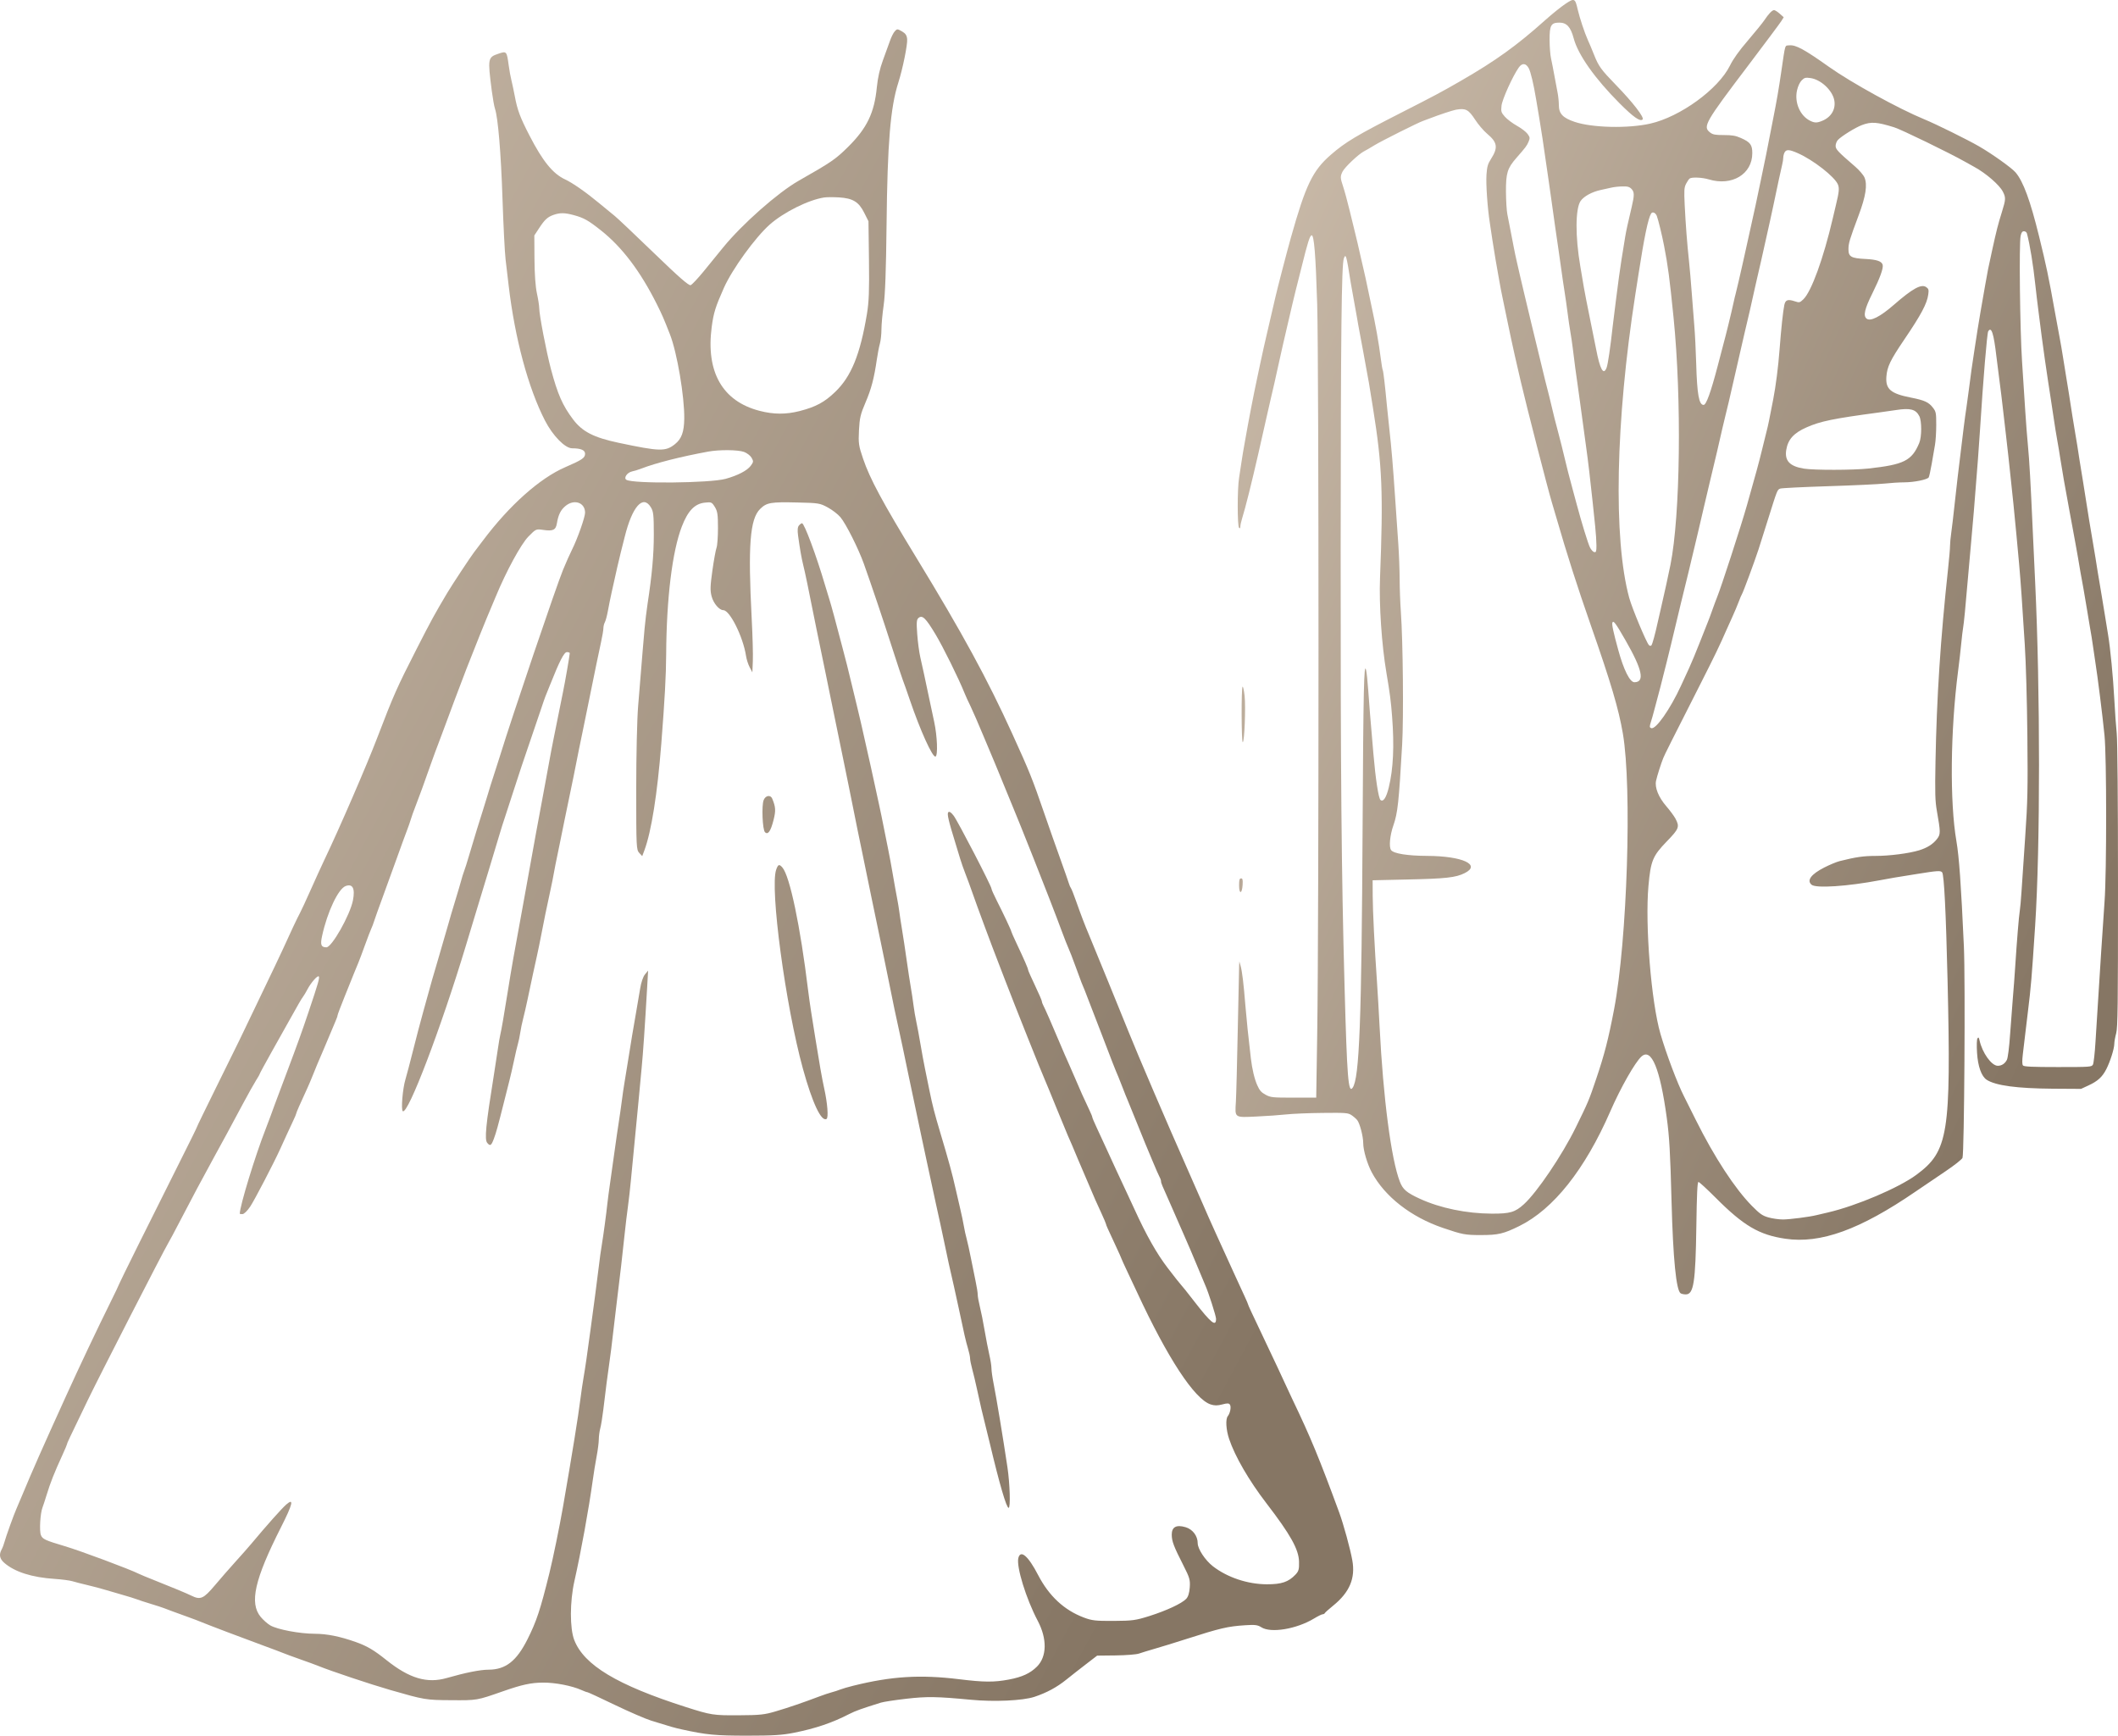 <?xml version="1.0" encoding="UTF-8"?> <svg xmlns="http://www.w3.org/2000/svg" width="72" height="59" viewBox="0 0 72 59" fill="none"><path fill-rule="evenodd" clip-rule="evenodd" d="M30.418 1.063C30.372 1.112 30.298 1.26 30.253 1.391C30.208 1.522 30.099 1.82 30.013 2.053C29.91 2.331 29.839 2.644 29.808 2.961C29.724 3.834 29.473 4.356 28.834 4.989C28.401 5.417 28.267 5.509 27.149 6.145C26.444 6.546 25.225 7.622 24.582 8.412C24.411 8.622 24.112 8.989 23.918 9.227C23.723 9.465 23.526 9.675 23.479 9.693C23.417 9.717 23.082 9.425 22.226 8.597C21.583 7.976 20.987 7.412 20.901 7.344C20.816 7.276 20.579 7.082 20.375 6.912C19.933 6.544 19.464 6.216 19.213 6.1C18.794 5.905 18.452 5.485 18.001 4.61C17.68 3.988 17.587 3.74 17.499 3.264C17.465 3.084 17.414 2.844 17.386 2.732C17.357 2.62 17.315 2.39 17.293 2.222C17.227 1.739 17.222 1.733 16.949 1.824C16.58 1.948 16.575 1.978 16.718 3.088C16.751 3.341 16.799 3.613 16.826 3.693C16.931 4.007 17.03 5.198 17.082 6.756C17.112 7.653 17.159 8.582 17.187 8.82C17.215 9.058 17.262 9.459 17.292 9.711C17.503 11.503 17.957 13.189 18.526 14.296C18.792 14.813 19.209 15.239 19.451 15.239C19.741 15.239 19.889 15.3 19.889 15.422C19.889 15.566 19.794 15.63 19.213 15.882C18.348 16.257 17.318 17.175 16.419 18.372C16.271 18.568 16.133 18.751 16.111 18.779C16.001 18.921 15.363 19.886 15.209 20.146C14.776 20.873 14.662 21.081 14.16 22.065C13.484 23.391 13.382 23.623 12.823 25.082C12.453 26.047 11.541 28.153 11.026 29.231C10.93 29.432 10.721 29.891 10.561 30.25C10.401 30.61 10.238 30.961 10.199 31.032C10.129 31.155 9.841 31.766 9.61 32.28C9.547 32.42 9.428 32.672 9.346 32.84C9.264 33.008 8.984 33.593 8.724 34.139C8.188 35.264 8.179 35.282 7.324 37.012C6.979 37.71 6.696 38.292 6.696 38.306C6.696 38.32 6.448 38.827 6.143 39.432C5.125 41.459 4.048 43.629 4.048 43.653C4.048 43.666 3.91 43.956 3.741 44.296C3.314 45.157 2.693 46.467 2.242 47.461C1.444 49.216 1.09 50.017 0.777 50.773C0.684 50.997 0.587 51.226 0.561 51.282C0.482 51.454 0.198 52.241 0.156 52.404C0.134 52.489 0.09 52.607 0.057 52.668C-0.04 52.844 -0.014 52.984 0.139 53.12C0.492 53.431 1.082 53.621 1.859 53.671C2.098 53.687 2.367 53.722 2.457 53.749C2.546 53.776 2.783 53.837 2.983 53.884C3.183 53.932 3.44 53.999 3.554 54.035C3.668 54.07 3.937 54.149 4.151 54.209C4.366 54.27 4.588 54.339 4.645 54.362C4.702 54.386 4.912 54.454 5.112 54.515C5.312 54.575 5.523 54.644 5.58 54.667C5.69 54.711 5.904 54.79 6.411 54.973C6.582 55.035 6.769 55.106 6.826 55.131C7.001 55.206 8.373 55.727 8.967 55.943C9.275 56.056 9.574 56.168 9.631 56.193C9.688 56.218 9.945 56.312 10.202 56.403C10.459 56.493 10.74 56.596 10.825 56.631C11.23 56.797 12.602 57.256 13.267 57.447C14.437 57.783 14.472 57.789 15.344 57.794C16.22 57.8 16.209 57.802 17.084 57.496C17.74 57.266 18.047 57.199 18.46 57.196C18.873 57.193 19.441 57.303 19.767 57.449C19.857 57.49 19.948 57.523 19.969 57.523C19.99 57.523 20.407 57.716 20.896 57.952C21.384 58.187 21.948 58.431 22.148 58.493C22.827 58.704 22.927 58.732 23.187 58.789C24.013 58.971 24.322 59 25.391 59C26.284 59 26.59 58.981 26.996 58.9C27.732 58.752 28.288 58.564 28.874 58.262C29.079 58.157 29.293 58.08 29.945 57.877C30.033 57.849 30.419 57.79 30.801 57.746C31.511 57.664 31.837 57.669 33.003 57.779C33.794 57.855 34.772 57.81 35.161 57.681C35.58 57.542 35.924 57.357 36.249 57.095C36.406 56.968 36.706 56.733 36.916 56.572L37.297 56.279L37.928 56.272C38.276 56.268 38.63 56.24 38.716 56.21C38.802 56.18 39.047 56.105 39.261 56.043C39.475 55.982 39.955 55.834 40.326 55.715C41.482 55.344 41.732 55.285 42.332 55.246C42.661 55.224 42.754 55.236 42.876 55.314C43.199 55.522 44.072 55.378 44.669 55.018C44.8 54.938 44.933 54.873 44.963 54.873C44.993 54.873 45.026 54.856 45.035 54.835C45.044 54.814 45.173 54.699 45.321 54.579C45.879 54.126 46.081 53.65 45.971 53.039C45.902 52.65 45.67 51.806 45.524 51.409C44.84 49.55 44.553 48.858 43.933 47.563C43.853 47.395 43.73 47.131 43.66 46.977C43.545 46.724 43.376 46.364 43.026 45.627C42.52 44.561 42.429 44.366 42.429 44.345C42.429 44.332 42.374 44.203 42.306 44.057C42.238 43.912 42.083 43.575 41.962 43.309C41.601 42.512 41.567 42.438 41.324 41.908C41.196 41.628 40.992 41.169 40.872 40.889C40.751 40.609 40.494 40.025 40.301 39.59C39.723 38.291 38.646 35.779 38.379 35.107C38.211 34.686 37.126 32.028 37.016 31.77C36.878 31.445 36.748 31.105 36.578 30.624C36.505 30.414 36.427 30.219 36.406 30.191C36.385 30.163 36.355 30.094 36.339 30.038C36.323 29.982 36.191 29.604 36.045 29.198C35.898 28.791 35.652 28.092 35.498 27.644C35.094 26.47 35 26.235 34.412 24.944C33.563 23.078 32.715 21.521 31.151 18.958C29.999 17.07 29.573 16.279 29.34 15.593C29.19 15.153 29.178 15.069 29.2 14.627C29.221 14.213 29.252 14.078 29.421 13.685C29.619 13.224 29.715 12.861 29.808 12.214C29.837 12.021 29.883 11.78 29.912 11.679C29.94 11.577 29.964 11.36 29.964 11.195C29.964 11.031 29.998 10.664 30.039 10.38C30.091 10.023 30.121 9.183 30.138 7.648C30.168 4.855 30.268 3.652 30.538 2.808C30.687 2.342 30.856 1.51 30.838 1.328C30.826 1.2 30.781 1.135 30.661 1.066C30.508 0.979 30.496 0.978 30.418 1.063ZM28.017 6.713C27.486 6.793 26.64 7.214 26.164 7.636C25.671 8.074 24.892 9.149 24.609 9.784C24.321 10.43 24.258 10.634 24.194 11.114C23.993 12.644 24.557 13.636 25.815 13.964C26.296 14.09 26.718 14.092 27.186 13.972C27.733 13.831 28.03 13.671 28.391 13.323C28.938 12.798 29.241 12.053 29.471 10.671C29.539 10.259 29.553 9.882 29.54 8.837L29.523 7.521L29.378 7.232C29.193 6.861 28.991 6.739 28.52 6.71C28.329 6.699 28.102 6.7 28.017 6.713ZM18.824 7.302C18.616 7.374 18.518 7.463 18.326 7.757L18.164 8.004L18.169 8.807C18.172 9.306 18.203 9.744 18.251 9.966C18.294 10.162 18.329 10.387 18.33 10.466C18.331 10.701 18.569 11.943 18.727 12.539C18.956 13.401 19.124 13.784 19.483 14.259C19.797 14.674 20.183 14.872 21.031 15.052C22.432 15.348 22.623 15.353 22.942 15.1C23.169 14.92 23.255 14.685 23.261 14.23C23.27 13.477 23.017 11.987 22.775 11.367C22.57 10.842 22.507 10.698 22.332 10.347C21.77 9.223 21.15 8.403 20.428 7.831C19.994 7.487 19.848 7.405 19.499 7.311C19.197 7.23 19.039 7.228 18.824 7.302ZM24.07 15.352C23.141 15.523 22.294 15.738 21.81 15.925C21.71 15.964 21.565 16.009 21.487 16.025C21.319 16.061 21.192 16.248 21.294 16.31C21.522 16.449 24.14 16.423 24.667 16.277C25.079 16.163 25.397 15.998 25.519 15.835C25.616 15.705 25.619 15.681 25.549 15.559C25.506 15.486 25.39 15.397 25.29 15.361C25.079 15.287 24.446 15.282 24.07 15.352ZM19.224 17.199C19.06 17.334 18.98 17.496 18.93 17.796C18.892 18.019 18.797 18.062 18.458 18.012C18.223 17.978 18.216 17.981 17.964 18.238C17.711 18.495 17.208 19.42 16.852 20.282C16.777 20.464 16.695 20.659 16.67 20.715C16.576 20.926 16.093 22.124 15.86 22.727C15.688 23.169 15.187 24.504 15.088 24.781C15.046 24.899 14.963 25.121 14.903 25.275C14.843 25.429 14.737 25.715 14.668 25.912C14.417 26.627 14.23 27.14 14.122 27.414C14.061 27.569 13.991 27.763 13.967 27.848C13.943 27.931 13.883 28.103 13.834 28.23C13.785 28.356 13.634 28.768 13.499 29.146C13.363 29.525 13.143 30.132 13.009 30.497C12.875 30.861 12.744 31.228 12.718 31.312C12.692 31.396 12.649 31.51 12.622 31.566C12.595 31.622 12.498 31.875 12.407 32.127C12.316 32.379 12.213 32.654 12.177 32.738C12.141 32.822 12.075 32.983 12.03 33.095C11.986 33.207 11.842 33.563 11.712 33.886C11.581 34.209 11.475 34.492 11.475 34.515C11.475 34.538 11.443 34.629 11.404 34.717C11.365 34.806 11.291 34.981 11.24 35.107C11.189 35.233 11.078 35.497 10.993 35.693C10.79 36.162 10.773 36.205 10.641 36.533C10.579 36.688 10.497 36.883 10.458 36.967C10.205 37.516 10.072 37.818 10.072 37.846C10.072 37.863 10.028 37.97 9.973 38.084C9.919 38.198 9.811 38.429 9.735 38.597C9.658 38.765 9.565 38.971 9.526 39.055C9.305 39.542 8.654 40.792 8.507 41.013C8.407 41.162 8.295 41.271 8.242 41.271C8.192 41.271 8.151 41.266 8.151 41.259C8.151 40.998 8.675 39.284 9.035 38.367C9.096 38.213 9.165 38.03 9.189 37.96C9.229 37.842 9.34 37.544 9.758 36.432C10.127 35.45 10.254 35.097 10.491 34.394C10.821 33.413 10.874 33.227 10.836 33.191C10.794 33.149 10.568 33.407 10.452 33.63C10.401 33.728 10.332 33.842 10.3 33.884C10.245 33.957 10.143 34.132 9.813 34.725C9.735 34.865 9.481 35.319 9.248 35.733C9.016 36.147 8.826 36.497 8.826 36.511C8.826 36.524 8.771 36.621 8.704 36.725C8.637 36.83 8.435 37.191 8.255 37.527C8.074 37.863 7.828 38.322 7.708 38.546C7.587 38.77 7.394 39.125 7.277 39.335C6.943 39.94 6.465 40.837 6.122 41.501C5.948 41.837 5.765 42.181 5.714 42.265C5.54 42.558 3.39 46.754 2.987 47.588C2.32 48.97 2.282 49.052 2.282 49.081C2.282 49.097 2.21 49.266 2.123 49.457C1.846 50.061 1.71 50.404 1.583 50.823C1.531 50.992 1.469 51.182 1.444 51.246C1.368 51.444 1.333 52.038 1.39 52.181C1.445 52.319 1.531 52.359 2.204 52.559C2.734 52.716 4.416 53.344 4.714 53.495C4.762 53.52 4.988 53.614 5.216 53.704C5.856 53.958 6.344 54.161 6.506 54.241C6.815 54.393 6.918 54.347 7.301 53.893C7.496 53.662 7.811 53.301 8.002 53.09C8.193 52.88 8.439 52.601 8.549 52.47C9.054 51.865 9.584 51.27 9.73 51.143C10.005 50.906 9.954 51.122 9.549 51.922C8.654 53.691 8.473 54.491 8.861 54.962C8.948 55.067 9.095 55.198 9.189 55.252C9.434 55.392 10.183 55.534 10.696 55.536C11.12 55.538 11.552 55.625 12.09 55.815C12.479 55.953 12.707 56.087 13.138 56.432C13.919 57.055 14.519 57.233 15.191 57.039C15.822 56.858 16.32 56.758 16.607 56.757C17.189 56.755 17.559 56.466 17.932 55.723C18.242 55.104 18.366 54.729 18.677 53.472C18.802 52.964 19.022 51.894 19.137 51.231C19.461 49.361 19.654 48.167 19.733 47.538C19.759 47.327 19.805 47.018 19.834 46.85C19.895 46.501 19.962 46.034 20.075 45.194C20.117 44.872 20.187 44.356 20.229 44.048C20.271 43.74 20.328 43.292 20.356 43.054C20.383 42.816 20.429 42.484 20.458 42.316C20.51 42.009 20.61 41.269 20.65 40.889C20.662 40.777 20.704 40.456 20.745 40.176C20.785 39.896 20.855 39.403 20.899 39.081C20.943 38.758 21.005 38.334 21.036 38.138C21.067 37.942 21.113 37.621 21.138 37.425C21.162 37.229 21.206 36.931 21.235 36.763C21.264 36.595 21.313 36.297 21.343 36.1C21.432 35.532 21.543 34.862 21.627 34.394C21.669 34.156 21.73 33.802 21.761 33.607C21.795 33.396 21.861 33.201 21.925 33.123L22.032 32.993L22 33.553C21.92 34.937 21.862 35.785 21.812 36.304C21.782 36.612 21.732 37.14 21.702 37.476C21.672 37.812 21.613 38.42 21.572 38.826C21.531 39.232 21.476 39.805 21.449 40.1C21.422 40.394 21.376 40.806 21.346 41.017C21.316 41.227 21.267 41.639 21.236 41.934C21.173 42.547 21.068 43.459 20.953 44.379C20.909 44.729 20.852 45.211 20.826 45.449C20.8 45.687 20.754 46.054 20.723 46.264C20.659 46.705 20.586 47.266 20.509 47.92C20.479 48.172 20.432 48.458 20.405 48.556C20.379 48.654 20.357 48.82 20.356 48.925C20.356 49.029 20.323 49.293 20.281 49.511C20.24 49.728 20.181 50.09 20.151 50.314C20.013 51.308 19.753 52.741 19.525 53.753C19.37 54.445 19.368 55.352 19.521 55.748C19.852 56.602 20.98 57.28 23.316 58.027C24.172 58.3 24.248 58.312 25.108 58.307C25.844 58.303 25.99 58.287 26.381 58.17C26.829 58.037 27.317 57.87 27.835 57.673C27.992 57.614 28.191 57.547 28.276 57.525C28.362 57.503 28.491 57.461 28.562 57.432C28.634 57.404 28.832 57.345 29.004 57.303C30.307 56.979 31.284 56.919 32.605 57.081C33.454 57.185 33.788 57.187 34.292 57.093C34.749 57.007 35.022 56.881 35.253 56.65C35.59 56.311 35.6 55.708 35.278 55.097C34.882 54.349 34.544 53.252 34.618 52.96C34.693 52.666 34.954 52.891 35.288 53.536C35.66 54.253 36.174 54.732 36.846 54.985C37.119 55.088 37.245 55.102 37.859 55.099C38.502 55.095 38.604 55.081 39.08 54.931C39.661 54.746 40.171 54.508 40.323 54.35C40.391 54.279 40.431 54.151 40.445 53.961C40.463 53.705 40.441 53.629 40.232 53.218C39.898 52.562 39.833 52.39 39.833 52.166C39.833 51.905 39.988 51.821 40.302 51.913C40.544 51.984 40.715 52.21 40.715 52.458C40.716 52.653 40.969 53.036 41.231 53.241C41.723 53.622 42.414 53.853 43.068 53.854C43.568 53.855 43.8 53.776 44.039 53.525C44.148 53.41 44.166 53.344 44.16 53.088C44.151 52.669 43.871 52.167 43.054 51.104C42.458 50.328 41.984 49.512 41.783 48.913C41.678 48.601 41.657 48.24 41.738 48.139C41.819 48.038 41.859 47.825 41.812 47.75C41.778 47.696 41.725 47.694 41.551 47.74C41.39 47.783 41.286 47.783 41.157 47.741C40.608 47.563 39.692 46.168 38.65 43.92C38.591 43.794 38.448 43.489 38.331 43.242C38.214 42.996 38.119 42.785 38.119 42.776C38.119 42.766 38.035 42.578 37.932 42.358C37.645 41.743 37.599 41.64 37.599 41.611C37.599 41.596 37.528 41.428 37.44 41.237C37.353 41.046 37.26 40.843 37.235 40.787C37.209 40.731 37.126 40.536 37.05 40.354C36.974 40.172 36.871 39.931 36.821 39.819C36.771 39.707 36.688 39.513 36.636 39.386C36.502 39.061 36.355 38.716 36.299 38.597C36.273 38.541 36.098 38.117 35.91 37.654C35.723 37.192 35.548 36.768 35.522 36.712C35.43 36.517 34.464 34.095 34.16 33.298C34.075 33.074 33.973 32.811 33.935 32.713C33.738 32.213 33.203 30.773 33.055 30.344C32.987 30.148 32.882 29.861 32.821 29.707C32.76 29.553 32.678 29.318 32.638 29.184C32.598 29.051 32.532 28.833 32.491 28.7C32.242 27.897 32.187 27.66 32.237 27.61C32.273 27.575 32.332 27.613 32.42 27.729C32.559 27.91 33.704 30.12 33.704 30.207C33.704 30.236 33.784 30.416 33.881 30.607C34.099 31.035 34.379 31.629 34.379 31.665C34.379 31.68 34.458 31.858 34.554 32.062C34.811 32.605 34.95 32.924 34.95 32.969C34.95 32.991 35.056 33.23 35.184 33.499C35.313 33.769 35.418 34.013 35.418 34.04C35.418 34.067 35.44 34.129 35.467 34.178C35.52 34.273 35.766 34.835 36.041 35.489C36.135 35.713 36.264 36.011 36.329 36.151C36.393 36.291 36.498 36.532 36.562 36.686C36.689 36.991 36.876 37.408 37.033 37.734C37.087 37.848 37.132 37.957 37.132 37.977C37.132 37.997 37.199 38.156 37.281 38.33C37.364 38.505 37.514 38.831 37.616 39.055C37.798 39.457 38.065 40.033 38.3 40.533C38.366 40.673 38.483 40.925 38.56 41.093C38.966 41.985 39.324 42.618 39.698 43.105C39.923 43.4 40.123 43.652 40.141 43.666C40.16 43.68 40.37 43.943 40.609 44.252C41.175 44.98 41.339 45.11 41.339 44.83C41.339 44.734 41.078 43.923 40.973 43.691C40.948 43.635 40.823 43.337 40.696 43.029C40.569 42.721 40.379 42.274 40.272 42.035C40.166 41.797 40.061 41.557 40.038 41.501C40.016 41.444 39.911 41.204 39.804 40.966C39.486 40.255 39.469 40.214 39.469 40.155C39.469 40.124 39.447 40.058 39.419 40.01C39.392 39.961 39.283 39.715 39.179 39.463C39.075 39.211 38.96 38.935 38.924 38.852C38.888 38.767 38.748 38.423 38.614 38.087C38.48 37.751 38.349 37.43 38.324 37.374C38.298 37.318 38.229 37.146 38.171 36.992C38.112 36.838 38.044 36.666 38.02 36.61C37.907 36.348 37.818 36.122 37.392 35.005C37.14 34.347 36.906 33.739 36.871 33.655C36.836 33.571 36.788 33.456 36.765 33.4C36.742 33.344 36.649 33.092 36.558 32.84C36.467 32.588 36.361 32.313 36.321 32.229C36.282 32.145 36.183 31.892 36.1 31.668C35.925 31.191 35.455 29.979 35.123 29.146C34.994 28.824 34.807 28.354 34.706 28.102C34.606 27.85 34.494 27.575 34.457 27.491C34.421 27.407 34.341 27.212 34.279 27.058C34.217 26.904 34.146 26.732 34.122 26.676C34.098 26.62 34.028 26.448 33.966 26.294C33.905 26.14 33.833 25.968 33.808 25.912C33.782 25.855 33.618 25.466 33.444 25.046C33.269 24.625 33.065 24.155 32.99 24.001C32.914 23.847 32.825 23.652 32.792 23.568C32.591 23.067 32.06 21.991 31.8 21.559C31.468 21.007 31.356 20.899 31.226 21.004C31.159 21.059 31.151 21.15 31.18 21.551C31.199 21.816 31.246 22.171 31.285 22.341C31.355 22.646 31.447 23.07 31.594 23.772C31.636 23.968 31.709 24.312 31.757 24.536C31.862 25.021 31.887 25.688 31.802 25.717C31.7 25.752 31.283 24.831 30.925 23.78C30.822 23.476 30.716 23.178 30.691 23.117C30.666 23.057 30.502 22.561 30.326 22.014C30.011 21.033 29.63 19.904 29.365 19.161C29.18 18.645 28.756 17.801 28.569 17.58C28.486 17.481 28.292 17.332 28.139 17.249C27.873 17.105 27.828 17.097 27.116 17.081C26.199 17.059 26.063 17.082 25.84 17.301C25.494 17.641 25.424 18.538 25.553 21.021C25.584 21.609 25.602 22.263 25.592 22.473L25.576 22.855L25.484 22.68C25.433 22.583 25.378 22.411 25.361 22.297C25.262 21.65 24.811 20.741 24.587 20.741C24.45 20.741 24.253 20.508 24.191 20.272C24.138 20.074 24.143 19.923 24.218 19.389C24.268 19.035 24.331 18.688 24.358 18.619C24.385 18.549 24.407 18.248 24.407 17.948C24.407 17.489 24.39 17.377 24.3 17.232C24.199 17.069 24.181 17.061 23.958 17.086C23.614 17.124 23.384 17.364 23.178 17.899C22.852 18.746 22.657 20.344 22.646 22.244C22.642 22.972 22.599 23.756 22.481 25.275C22.347 26.984 22.144 28.265 21.905 28.908L21.832 29.102L21.73 28.992C21.633 28.886 21.628 28.797 21.628 26.836C21.628 25.67 21.656 24.451 21.693 24.001C21.849 22.088 21.872 21.811 21.911 21.378C21.934 21.125 21.98 20.747 22.012 20.537C22.165 19.537 22.226 18.864 22.226 18.165C22.225 17.496 22.213 17.384 22.122 17.238C21.855 16.808 21.492 17.221 21.238 18.244C21.206 18.37 21.146 18.611 21.103 18.779C21.031 19.068 20.965 19.355 20.794 20.129C20.753 20.311 20.696 20.596 20.666 20.761C20.636 20.927 20.589 21.103 20.561 21.153C20.534 21.203 20.512 21.293 20.512 21.354C20.512 21.415 20.476 21.629 20.432 21.829C20.388 22.029 20.318 22.359 20.277 22.562C20.235 22.765 20.165 23.109 20.121 23.326C20.076 23.543 20.007 23.881 19.968 24.078C19.929 24.274 19.861 24.606 19.817 24.816C19.735 25.204 19.652 25.615 19.498 26.395C19.451 26.634 19.38 26.978 19.34 27.16C19.3 27.342 19.231 27.674 19.187 27.898C19.142 28.123 19.073 28.466 19.032 28.663C18.896 29.317 18.844 29.578 18.818 29.732C18.804 29.817 18.761 30.034 18.721 30.216C18.58 30.866 18.487 31.318 18.406 31.745C18.361 31.983 18.293 32.315 18.255 32.483C18.178 32.824 18.066 33.346 17.937 33.961C17.89 34.185 17.822 34.483 17.785 34.623C17.748 34.763 17.703 34.981 17.685 35.107C17.666 35.233 17.631 35.405 17.605 35.489C17.58 35.573 17.521 35.825 17.474 36.05C17.427 36.274 17.356 36.583 17.316 36.737C17.277 36.891 17.196 37.212 17.136 37.45C16.924 38.294 16.868 38.497 16.788 38.711C16.7 38.946 16.664 38.968 16.565 38.852C16.466 38.735 16.512 38.266 16.794 36.508C16.835 36.256 16.893 35.878 16.923 35.667C16.953 35.457 16.992 35.228 17.01 35.158C17.044 35.024 17.137 34.486 17.265 33.681C17.382 32.944 17.485 32.357 17.738 30.993C17.783 30.748 17.851 30.376 17.888 30.165C18.131 28.806 18.329 27.72 18.512 26.752C18.552 26.542 18.619 26.175 18.662 25.937C18.704 25.699 18.776 25.321 18.822 25.096C18.868 24.872 18.94 24.517 18.981 24.307C19.023 24.097 19.092 23.753 19.135 23.543C19.212 23.171 19.366 22.282 19.368 22.205C19.369 22.184 19.326 22.167 19.272 22.167C19.176 22.167 19.024 22.464 18.696 23.288C18.635 23.442 18.566 23.614 18.542 23.67C18.519 23.726 18.452 23.921 18.392 24.103C18.333 24.285 18.157 24.801 18.002 25.249C17.846 25.698 17.609 26.408 17.475 26.829C17.341 27.249 17.199 27.684 17.16 27.797C17.12 27.909 17.03 28.195 16.96 28.433C16.841 28.833 16.412 30.255 16.228 30.853C16.185 30.993 16.008 31.578 15.835 32.152C14.992 34.945 13.874 37.882 13.694 37.773C13.627 37.733 13.687 37.006 13.783 36.69C13.822 36.562 13.937 36.125 14.039 35.718C14.14 35.312 14.297 34.716 14.387 34.394C14.477 34.072 14.582 33.693 14.62 33.553C14.657 33.413 14.727 33.172 14.774 33.018C14.821 32.864 14.891 32.623 14.93 32.483C14.968 32.343 15.038 32.103 15.085 31.948C15.132 31.794 15.202 31.554 15.24 31.414C15.277 31.273 15.383 30.918 15.473 30.624C15.563 30.33 15.657 30.012 15.681 29.919C15.705 29.826 15.748 29.688 15.777 29.613C15.806 29.539 15.88 29.306 15.941 29.096C16.088 28.596 16.353 27.729 16.409 27.567C16.433 27.497 16.504 27.268 16.566 27.058C16.628 26.848 16.731 26.515 16.797 26.319C16.862 26.123 16.954 25.836 17.001 25.682C17.406 24.364 18.912 19.921 19.142 19.365C19.24 19.127 19.378 18.817 19.449 18.676C19.631 18.314 19.889 17.582 19.889 17.428C19.889 17.082 19.52 16.954 19.224 17.199ZM27.159 17.863C27.114 17.917 27.105 18.021 27.13 18.207C27.191 18.656 27.247 18.973 27.306 19.212C27.373 19.481 27.453 19.868 27.755 21.378C27.8 21.602 27.872 21.951 27.915 22.154C27.957 22.357 28.027 22.695 28.07 22.905C28.113 23.116 28.183 23.459 28.226 23.67C28.432 24.68 28.47 24.865 28.535 25.173C28.574 25.355 28.645 25.699 28.692 25.937C28.74 26.175 28.81 26.519 28.848 26.701C28.886 26.883 28.955 27.227 29.002 27.465C29.101 27.965 29.214 28.52 29.314 28.994C29.353 29.176 29.424 29.52 29.471 29.758C29.519 29.996 29.59 30.34 29.628 30.522C29.717 30.937 29.845 31.553 29.946 32.05C29.989 32.261 30.055 32.581 30.093 32.764C30.132 32.946 30.202 33.29 30.249 33.528C30.346 34.021 30.464 34.585 30.564 35.031C30.631 35.335 30.728 35.791 30.873 36.495C30.993 37.073 31.204 38.077 31.338 38.699C31.38 38.895 31.451 39.227 31.496 39.437C31.541 39.648 31.61 39.968 31.65 40.151C31.689 40.333 31.761 40.665 31.809 40.889C31.858 41.113 31.929 41.434 31.966 41.602C32.004 41.771 32.072 42.092 32.118 42.316C32.198 42.714 32.289 43.123 32.432 43.742C32.471 43.91 32.541 44.231 32.588 44.455C32.775 45.344 32.831 45.586 32.902 45.824C32.943 45.96 32.977 46.117 32.977 46.173C32.977 46.228 33.009 46.392 33.049 46.536C33.089 46.681 33.161 46.982 33.209 47.206C33.304 47.654 33.426 48.178 33.499 48.455C33.525 48.553 33.592 48.828 33.649 49.066C33.977 50.448 34.213 51.256 34.288 51.256C34.355 51.256 34.331 50.442 34.248 49.881C34.099 48.881 33.874 47.522 33.778 47.039C33.737 46.835 33.704 46.599 33.704 46.515C33.704 46.43 33.671 46.219 33.63 46.045C33.59 45.871 33.518 45.5 33.47 45.219C33.423 44.939 33.351 44.579 33.31 44.418C33.27 44.257 33.237 44.074 33.237 44.01C33.238 43.947 33.204 43.734 33.162 43.538C33.12 43.342 33.048 42.987 33.002 42.749C32.955 42.511 32.892 42.224 32.861 42.112C32.829 42 32.787 41.805 32.766 41.679C32.745 41.553 32.69 41.289 32.643 41.093C32.596 40.897 32.525 40.587 32.484 40.405C32.375 39.915 32.249 39.454 31.962 38.495C31.769 37.848 31.702 37.588 31.601 37.094C31.553 36.856 31.483 36.512 31.445 36.33C31.407 36.148 31.337 35.769 31.29 35.489C31.243 35.209 31.179 34.865 31.148 34.725C31.117 34.586 31.074 34.333 31.053 34.165C31.032 33.997 30.991 33.721 30.961 33.553C30.931 33.385 30.869 32.972 30.821 32.636C30.774 32.3 30.703 31.83 30.663 31.592C30.623 31.354 30.582 31.079 30.57 30.98C30.558 30.883 30.524 30.676 30.494 30.522C30.463 30.368 30.4 30.013 30.352 29.732C30.305 29.452 30.235 29.074 30.197 28.892C30.16 28.71 30.091 28.366 30.044 28.128C29.998 27.89 29.926 27.546 29.886 27.363C29.845 27.181 29.776 26.86 29.731 26.65C29.649 26.268 29.551 25.826 29.42 25.249C29.382 25.081 29.312 24.772 29.265 24.561C29.218 24.351 29.158 24.099 29.132 24.001C29.106 23.903 29.036 23.616 28.978 23.364C28.919 23.112 28.837 22.774 28.795 22.613C28.752 22.452 28.681 22.177 28.636 22.002C28.432 21.218 28.249 20.543 28.197 20.384C28.173 20.314 28.104 20.085 28.042 19.875C27.75 18.883 27.341 17.786 27.264 17.786C27.242 17.786 27.195 17.821 27.159 17.863ZM25.96 27.198C25.886 27.385 25.92 28.206 26.005 28.288C26.107 28.389 26.201 28.253 26.297 27.871C26.377 27.551 26.369 27.433 26.251 27.147C26.193 27.008 26.022 27.038 25.96 27.198ZM26.386 29.562C26.166 30.181 26.702 34.175 27.295 36.33C27.616 37.494 27.921 38.142 28.098 38.035C28.168 37.992 28.13 37.504 28.017 36.992C27.943 36.658 27.854 36.151 27.712 35.26C27.67 34.994 27.608 34.604 27.574 34.394C27.541 34.184 27.494 33.851 27.47 33.655C27.208 31.493 26.85 29.782 26.598 29.49C26.489 29.365 26.451 29.378 26.386 29.562ZM11.75 30.119C11.5 30.21 11.127 30.998 10.95 31.812C10.883 32.118 10.914 32.2 11.095 32.202C11.279 32.205 11.901 31.103 11.998 30.606C12.076 30.199 11.99 30.031 11.75 30.119Z" fill="url(#paint0_linear_4580_3515)"></path><path fill-rule="evenodd" clip-rule="evenodd" d="M53.214 0.132C53.069 0.229 52.764 0.474 52.538 0.676C51.557 1.554 50.843 2.067 49.645 2.757C49.021 3.117 48.76 3.257 47.663 3.815C46.11 4.606 45.742 4.826 45.241 5.261C44.621 5.8 44.389 6.282 43.884 8.073C43.755 8.531 43.414 9.841 43.354 10.111C43.331 10.216 43.295 10.369 43.275 10.451C43.235 10.613 43.123 11.093 43.063 11.364C43.042 11.458 42.994 11.668 42.956 11.831C42.918 11.995 42.868 12.224 42.845 12.341C42.822 12.458 42.774 12.687 42.737 12.851C42.7 13.014 42.654 13.234 42.635 13.339C42.615 13.444 42.568 13.683 42.53 13.87C42.492 14.057 42.444 14.315 42.422 14.443C42.401 14.572 42.352 14.839 42.315 15.038C42.278 15.236 42.23 15.523 42.208 15.675C42.187 15.826 42.147 16.084 42.121 16.248C42.06 16.621 42.061 17.881 42.121 17.941C42.151 17.971 42.165 17.958 42.165 17.899C42.165 17.852 42.191 17.729 42.224 17.625C42.338 17.26 42.545 16.433 42.781 15.399C42.94 14.701 43.028 14.31 43.088 14.04C43.125 13.876 43.17 13.675 43.19 13.594C43.311 13.077 43.359 12.867 43.403 12.659C43.43 12.531 43.481 12.302 43.516 12.15C43.55 11.998 43.595 11.797 43.616 11.704C43.636 11.611 43.701 11.333 43.759 11.088C43.818 10.843 43.895 10.508 43.932 10.345C43.969 10.181 44.018 9.981 44.04 9.899C44.062 9.817 44.159 9.433 44.255 9.045C44.453 8.245 44.525 8.018 44.585 7.998C44.67 7.97 44.726 8.651 44.777 10.345C44.836 12.314 44.837 31.328 44.778 35.125L44.744 37.312H43.977C43.256 37.312 43.198 37.306 43.025 37.214C42.878 37.136 42.819 37.069 42.738 36.886C42.644 36.674 42.566 36.343 42.522 35.974C42.436 35.246 42.377 34.675 42.337 34.191C42.277 33.44 42.226 33.015 42.173 32.832L42.131 32.683L42.124 32.81C42.12 32.88 42.099 33.865 42.077 34.998C42.055 36.13 42.026 37.235 42.013 37.453C41.979 38.007 41.954 37.989 42.719 37.953C43.059 37.938 43.512 37.906 43.726 37.882C43.94 37.859 44.497 37.835 44.964 37.831C45.739 37.822 45.824 37.829 45.938 37.903C46.007 37.948 46.096 38.025 46.136 38.073C46.225 38.182 46.342 38.629 46.342 38.861C46.342 39.101 46.478 39.563 46.633 39.853C47.073 40.674 47.963 41.369 49.049 41.739C49.718 41.967 49.804 41.983 50.349 41.983C50.936 41.982 51.113 41.94 51.649 41.676C52.809 41.103 53.879 39.755 54.741 37.779C55.091 36.975 55.582 36.111 55.8 35.914C56.138 35.61 56.432 36.32 56.66 37.992C56.749 38.643 56.779 39.167 56.823 40.837C56.875 42.799 56.981 43.867 57.133 43.964C57.164 43.983 57.242 44 57.306 44C57.575 44.002 57.638 43.595 57.666 41.697C57.682 40.579 57.701 40.178 57.738 40.178C57.766 40.178 58.027 40.419 58.32 40.712C59.271 41.666 59.798 41.977 60.691 42.108C61.89 42.285 63.228 41.8 65.118 40.505C65.376 40.328 65.832 40.019 66.132 39.818C66.437 39.613 66.694 39.41 66.714 39.358C66.774 39.199 66.813 33.314 66.761 32.173C66.665 30.055 66.598 29.12 66.507 28.592C66.278 27.265 66.302 24.833 66.564 22.809C66.602 22.517 66.65 22.097 66.671 21.875C66.692 21.653 66.721 21.414 66.734 21.344C66.759 21.217 66.822 20.572 66.888 19.773C66.907 19.539 66.954 19.014 66.992 18.605C67.03 18.196 67.079 17.642 67.1 17.373C67.22 15.891 67.278 15.122 67.312 14.57C67.416 12.919 67.548 11.325 67.588 11.262C67.697 11.086 67.775 11.329 67.868 12.129C67.886 12.292 67.934 12.665 67.973 12.957C68.012 13.249 68.06 13.64 68.08 13.827C68.1 14.014 68.147 14.425 68.186 14.74C68.224 15.056 68.264 15.409 68.275 15.526C68.286 15.643 68.314 15.901 68.336 16.099C68.396 16.632 68.497 17.623 68.547 18.18C68.572 18.449 68.612 18.888 68.637 19.157C68.662 19.426 68.7 19.913 68.722 20.24C68.743 20.567 68.792 21.312 68.83 21.896C68.87 22.509 68.907 23.828 68.919 25.018C68.937 26.832 68.928 27.239 68.846 28.436C68.795 29.184 68.738 30.024 68.72 30.305C68.702 30.585 68.675 30.881 68.661 30.963C68.632 31.128 68.56 32.004 68.506 32.853C68.487 33.157 68.452 33.625 68.428 33.893C68.405 34.162 68.362 34.726 68.333 35.146C68.302 35.605 68.257 35.957 68.223 36.026C68.158 36.155 68.045 36.229 67.914 36.229C67.701 36.229 67.387 35.791 67.292 35.361C67.27 35.262 67.256 35.249 67.223 35.297C67.199 35.333 67.193 35.533 67.208 35.783C67.236 36.249 67.359 36.591 67.538 36.706C67.842 36.902 68.568 36.999 69.785 37.008L70.744 37.014L71 36.895C71.313 36.75 71.466 36.61 71.603 36.343C71.735 36.084 71.872 35.651 71.874 35.486C71.874 35.416 71.903 35.253 71.938 35.125C71.991 34.925 72.001 34.194 72 30.114C72 27.246 71.982 25.175 71.957 24.933C71.933 24.711 71.896 24.185 71.874 23.765C71.834 23.014 71.74 22.039 71.663 21.578C71.642 21.449 71.594 21.153 71.556 20.919C71.518 20.686 71.469 20.39 71.448 20.261C71.328 19.552 71.269 19.194 71.235 18.966C71.214 18.826 71.166 18.539 71.128 18.329C71.091 18.119 71.043 17.832 71.021 17.692C70.966 17.33 70.862 16.675 70.812 16.375C70.733 15.899 70.639 15.314 70.616 15.144C70.603 15.05 70.574 14.878 70.552 14.762C70.531 14.645 70.483 14.358 70.447 14.125C70.348 13.481 70.308 13.226 70.238 12.808C70.203 12.598 70.152 12.283 70.125 12.107C70.098 11.932 70.05 11.655 70.019 11.492C69.987 11.328 69.912 10.917 69.851 10.579C69.641 9.404 69.561 9.027 69.316 8.03C69.015 6.808 68.781 6.173 68.519 5.862C68.389 5.708 67.713 5.226 67.273 4.973C66.878 4.745 65.813 4.219 65.416 4.056C64.546 3.698 62.934 2.811 62.177 2.274C61.337 1.678 61.046 1.52 60.828 1.541C60.667 1.556 60.697 1.461 60.555 2.425C60.463 3.053 60.401 3.411 60.281 4.017C60.258 4.134 60.209 4.383 60.173 4.569C60.049 5.21 60.016 5.377 59.961 5.631C59.931 5.771 59.886 5.991 59.86 6.119C59.775 6.542 59.598 7.364 59.49 7.839C59.432 8.096 59.366 8.393 59.344 8.498C59.321 8.603 59.274 8.818 59.238 8.975C59.201 9.133 59.143 9.391 59.107 9.549C59.072 9.706 59.025 9.902 59.003 9.984C58.981 10.066 58.953 10.18 58.942 10.239C58.931 10.297 58.891 10.469 58.855 10.621C58.818 10.773 58.77 10.973 58.748 11.067C58.711 11.225 58.671 11.379 58.39 12.447C58.156 13.339 58.002 13.764 57.913 13.764C57.755 13.764 57.691 13.406 57.661 12.357C57.649 11.922 57.62 11.34 57.596 11.062C57.573 10.784 57.533 10.271 57.507 9.92C57.481 9.57 57.441 9.102 57.417 8.88C57.353 8.291 57.302 7.621 57.27 6.967C57.246 6.465 57.252 6.373 57.318 6.245C57.36 6.164 57.415 6.084 57.441 6.067C57.521 6.015 57.868 6.031 58.089 6.098C58.877 6.336 59.568 5.92 59.568 5.207C59.568 4.922 59.501 4.833 59.181 4.691C59.003 4.612 58.882 4.591 58.601 4.591C58.306 4.591 58.227 4.576 58.133 4.503C57.879 4.303 57.953 4.174 59.449 2.2C60.011 1.457 60.509 0.79 60.554 0.718L60.636 0.586L60.5 0.465C60.425 0.398 60.339 0.344 60.308 0.344C60.243 0.344 60.122 0.47 59.974 0.693C59.916 0.78 59.667 1.086 59.422 1.373C59.117 1.727 58.921 2.002 58.807 2.233C58.413 3.029 57.122 3.969 56.103 4.201C55.353 4.372 54.133 4.345 53.533 4.144C53.129 4.009 52.992 3.864 52.992 3.574C52.992 3.459 52.973 3.273 52.951 3.161C52.929 3.048 52.879 2.784 52.841 2.573C52.803 2.363 52.751 2.096 52.725 1.979C52.699 1.862 52.678 1.581 52.677 1.354C52.676 0.858 52.727 0.769 53.011 0.769C53.258 0.769 53.394 0.918 53.496 1.302C53.645 1.862 54.218 2.672 55.057 3.512C55.527 3.982 55.756 4.143 55.839 4.061C55.906 3.995 55.508 3.481 54.936 2.892C54.426 2.367 54.345 2.255 54.19 1.865C54.119 1.686 54.023 1.456 53.976 1.356C53.87 1.123 53.697 0.602 53.631 0.315C53.546 -0.061 53.52 -0.072 53.214 0.132ZM51.632 2.292C51.428 2.577 51.065 3.379 51.043 3.594C51.022 3.794 51.032 3.824 51.158 3.968C51.234 4.054 51.419 4.193 51.568 4.276C51.718 4.359 51.88 4.484 51.93 4.554C52.011 4.667 52.014 4.693 51.963 4.816C51.905 4.955 51.871 5 51.549 5.368C51.242 5.719 51.191 5.883 51.194 6.517C51.196 6.817 51.217 7.161 51.241 7.281C51.265 7.401 51.314 7.653 51.35 7.839C51.386 8.026 51.436 8.284 51.461 8.413C51.485 8.541 51.534 8.771 51.569 8.922C51.604 9.074 51.65 9.275 51.671 9.368C51.692 9.462 51.757 9.739 51.816 9.984C51.875 10.229 51.992 10.717 52.075 11.067C52.36 12.253 52.484 12.765 52.523 12.914C52.598 13.197 52.744 13.785 52.776 13.934C52.81 14.086 52.877 14.351 52.948 14.613C53.004 14.816 53.163 15.45 53.204 15.632C53.248 15.826 53.346 16.211 53.455 16.609C53.502 16.784 53.569 17.033 53.604 17.161C53.766 17.769 53.983 18.471 54.048 18.605C54.088 18.687 54.154 18.76 54.196 18.767C54.259 18.779 54.27 18.747 54.27 18.541C54.27 18.409 54.251 18.116 54.227 17.89C54.204 17.664 54.165 17.288 54.14 17.055C54.076 16.438 53.974 15.568 53.927 15.25C53.881 14.93 53.788 14.249 53.716 13.7C53.689 13.49 53.648 13.194 53.625 13.042C53.58 12.746 53.526 12.339 53.466 11.842C53.445 11.673 53.408 11.419 53.383 11.279C53.358 11.139 53.316 10.852 53.29 10.642C53.263 10.432 53.216 10.098 53.184 9.899C53.152 9.701 53.104 9.376 53.078 9.177C53.052 8.979 53.004 8.644 52.972 8.434C52.94 8.224 52.893 7.899 52.867 7.712C52.842 7.525 52.783 7.105 52.736 6.778C52.689 6.451 52.64 6.107 52.627 6.013C52.6 5.824 52.502 5.151 52.435 4.697C52.411 4.533 52.363 4.228 52.327 4.017C52.291 3.807 52.243 3.52 52.22 3.38C52.133 2.854 52.035 2.442 51.968 2.319C51.872 2.144 51.745 2.134 51.632 2.292ZM61.247 2.732C61.184 2.794 61.12 2.931 61.089 3.069C60.996 3.483 61.19 3.934 61.532 4.104C61.688 4.181 61.766 4.182 61.95 4.105C62.257 3.978 62.414 3.703 62.354 3.401C62.286 3.063 61.893 2.7 61.543 2.653C61.378 2.63 61.338 2.64 61.247 2.732ZM49.496 3.729C49.384 3.749 48.909 3.906 48.623 4.018C48.529 4.054 48.419 4.095 48.378 4.109C48.22 4.161 46.949 4.798 46.726 4.936C46.597 5.016 46.437 5.109 46.37 5.143C46.189 5.234 45.717 5.679 45.641 5.83C45.557 5.998 45.559 6.044 45.66 6.346C45.706 6.482 45.802 6.836 45.874 7.131C45.946 7.427 46.021 7.736 46.042 7.818C46.09 8.005 46.208 8.507 46.256 8.731C46.276 8.825 46.323 9.025 46.359 9.177C46.395 9.329 46.454 9.597 46.489 9.772C46.525 9.947 46.583 10.224 46.619 10.387C46.759 11.024 46.872 11.657 46.939 12.188C46.964 12.383 46.993 12.559 47.005 12.578C47.026 12.611 47.084 13.107 47.149 13.806C47.168 14.005 47.205 14.358 47.231 14.592C47.3 15.2 47.355 15.86 47.427 16.927C47.462 17.441 47.51 18.148 47.535 18.499C47.559 18.849 47.579 19.384 47.58 19.688C47.581 19.991 47.599 20.488 47.621 20.792C47.693 21.792 47.718 24.388 47.665 25.315C47.553 27.274 47.514 27.637 47.368 28.054C47.247 28.4 47.211 28.794 47.29 28.898C47.379 29.016 47.85 29.091 48.516 29.094C49.719 29.099 50.363 29.397 49.788 29.681C49.484 29.831 49.153 29.868 47.855 29.896L46.662 29.923L46.664 30.453C46.667 30.979 46.727 32.194 46.81 33.384C46.833 33.722 46.873 34.401 46.898 34.891C47.021 37.333 47.293 39.411 47.588 40.17C47.69 40.434 47.817 40.542 48.267 40.749C48.956 41.066 49.85 41.251 50.711 41.255C51.331 41.258 51.504 41.208 51.804 40.935C52.252 40.528 53.104 39.267 53.564 38.331C53.992 37.46 54.017 37.4 54.261 36.675C54.542 35.845 54.677 35.321 54.868 34.318C55.317 31.976 55.483 26.77 55.168 24.933C55.026 24.1 54.76 23.201 54.08 21.259C53.622 19.949 53.267 18.841 52.898 17.564C52.85 17.401 52.786 17.181 52.754 17.076C52.611 16.6 51.897 13.825 51.695 12.957C51.537 12.277 51.422 11.77 51.373 11.534C51.344 11.394 51.296 11.165 51.266 11.024C51.236 10.884 51.188 10.655 51.16 10.515C51.132 10.375 51.092 10.184 51.072 10.09C51.051 9.997 51.004 9.753 50.968 9.549C50.932 9.344 50.875 9.019 50.841 8.827C50.807 8.634 50.759 8.333 50.733 8.158C50.707 7.983 50.669 7.725 50.647 7.585C50.566 7.073 50.51 6.26 50.532 5.938C50.55 5.667 50.577 5.573 50.683 5.407C50.932 5.018 50.906 4.841 50.553 4.545C50.434 4.445 50.252 4.232 50.148 4.071C49.92 3.721 49.825 3.671 49.496 3.729ZM63.293 4.252C63.066 4.338 62.591 4.633 62.475 4.761C62.434 4.806 62.401 4.895 62.401 4.958C62.401 5.076 62.473 5.152 63.075 5.672C63.209 5.789 63.347 5.951 63.382 6.033C63.486 6.282 63.427 6.668 63.185 7.315C62.874 8.148 62.837 8.269 62.837 8.473C62.837 8.727 62.928 8.779 63.413 8.803C63.8 8.822 63.972 8.881 64.001 9.006C64.027 9.124 63.908 9.451 63.648 9.976C63.386 10.503 63.334 10.733 63.452 10.83C63.58 10.936 63.91 10.771 64.372 10.369C65.019 9.805 65.314 9.643 65.481 9.76C65.562 9.817 65.572 9.852 65.55 10.011C65.507 10.323 65.31 10.694 64.734 11.543C64.256 12.249 64.151 12.467 64.126 12.808C64.096 13.229 64.275 13.381 64.959 13.515C65.426 13.607 65.566 13.671 65.712 13.863C65.813 13.994 65.821 14.039 65.821 14.445C65.821 14.686 65.802 14.99 65.779 15.12C65.756 15.25 65.706 15.541 65.667 15.767C65.628 15.993 65.582 16.2 65.565 16.228C65.517 16.304 65.068 16.395 64.734 16.396C64.57 16.396 64.273 16.415 64.074 16.437C63.874 16.459 63.012 16.5 62.157 16.527C61.302 16.554 60.563 16.59 60.516 16.609C60.419 16.645 60.418 16.648 60.111 17.628C59.991 18.014 59.843 18.482 59.782 18.669C59.65 19.075 59.257 20.137 59.216 20.198C59.2 20.221 59.151 20.335 59.108 20.452C59.065 20.569 58.964 20.808 58.884 20.983C58.803 21.158 58.713 21.359 58.683 21.429C58.478 21.902 58.28 22.314 57.834 23.192C56.792 25.245 56.592 25.644 56.543 25.765C56.47 25.942 56.332 26.376 56.297 26.538C56.246 26.766 56.379 27.098 56.643 27.404C56.77 27.551 56.912 27.743 56.957 27.829C57.103 28.105 57.078 28.172 56.664 28.599C56.182 29.097 56.115 29.259 56.038 30.114C55.919 31.444 56.132 34.065 56.447 35.146C56.647 35.833 57.023 36.83 57.248 37.27C57.295 37.363 57.477 37.726 57.651 38.076C58.278 39.335 58.977 40.405 59.555 40.991C59.827 41.265 59.911 41.325 60.116 41.383C60.249 41.421 60.471 41.453 60.61 41.453C60.833 41.453 61.516 41.365 61.751 41.306C61.797 41.295 61.97 41.254 62.134 41.216C63.102 40.992 64.539 40.381 65.143 39.937C66.234 39.134 66.328 38.546 66.206 33.32C66.151 31.003 66.088 29.732 66.022 29.654C65.969 29.59 65.872 29.595 65.182 29.706C64.436 29.824 64.267 29.853 63.903 29.922C62.805 30.13 61.737 30.201 61.585 30.076C61.409 29.93 61.564 29.718 62.016 29.488C62.198 29.395 62.434 29.297 62.539 29.271C63.092 29.132 63.352 29.095 63.757 29.095C64.23 29.095 64.898 29.009 65.24 28.904C65.514 28.82 65.713 28.694 65.848 28.518C65.971 28.357 65.971 28.299 65.843 27.566C65.783 27.227 65.776 26.959 65.796 25.888C65.837 23.691 65.964 21.736 66.224 19.327C66.261 18.988 66.291 18.64 66.29 18.553C66.29 18.465 66.309 18.265 66.332 18.107C66.355 17.949 66.403 17.542 66.439 17.203C66.475 16.865 66.523 16.435 66.546 16.248C66.755 14.508 66.788 14.246 66.848 13.849C66.871 13.697 66.909 13.42 66.932 13.233C66.993 12.742 67.041 12.401 67.12 11.895C67.158 11.65 67.207 11.335 67.228 11.194C67.249 11.054 67.295 10.777 67.33 10.579C67.365 10.38 67.433 9.988 67.482 9.708C67.569 9.208 67.586 9.121 67.719 8.519C67.875 7.808 67.916 7.65 68.057 7.194C68.187 6.776 68.189 6.714 68.084 6.511C67.968 6.285 67.512 5.891 67.121 5.677C67.051 5.639 66.907 5.558 66.802 5.499C66.269 5.198 64.635 4.403 64.393 4.328C63.804 4.145 63.611 4.131 63.293 4.252ZM60.665 5.182C60.641 5.228 60.621 5.307 60.621 5.358C60.621 5.409 60.604 5.52 60.582 5.605C60.561 5.689 60.511 5.911 60.472 6.098C60.433 6.285 60.384 6.514 60.364 6.608C60.344 6.701 60.305 6.883 60.279 7.011C60.252 7.14 60.204 7.36 60.173 7.5C60.142 7.64 60.087 7.888 60.05 8.052C59.949 8.514 59.768 9.31 59.728 9.474C59.708 9.556 59.671 9.719 59.646 9.835C59.58 10.149 59.401 10.931 59.3 11.343C59.28 11.425 59.212 11.721 59.149 12.001C59.086 12.281 58.989 12.702 58.935 12.935C58.88 13.169 58.805 13.494 58.769 13.658C58.732 13.821 58.683 14.022 58.661 14.103C58.639 14.185 58.591 14.386 58.554 14.549C58.447 15.03 58.325 15.55 58.091 16.524C58.032 16.769 57.953 17.104 57.916 17.267C57.81 17.733 57.763 17.935 57.723 18.095C57.703 18.177 57.655 18.378 57.617 18.541C57.579 18.705 57.531 18.905 57.51 18.987C57.49 19.069 57.442 19.27 57.404 19.433C57.366 19.597 57.317 19.797 57.295 19.879C57.259 20.015 57.081 20.754 56.803 21.917C56.745 22.163 56.679 22.43 56.657 22.512C56.635 22.594 56.586 22.785 56.549 22.937C56.471 23.256 56.43 23.412 56.335 23.765C56.297 23.905 56.246 24.096 56.222 24.189C56.198 24.283 56.153 24.442 56.121 24.542C56.07 24.704 56.072 24.727 56.134 24.751C56.285 24.809 56.777 24.107 57.142 23.315C57.221 23.142 57.348 22.867 57.423 22.704C57.498 22.541 57.665 22.14 57.793 21.812C57.921 21.485 58.042 21.178 58.062 21.132C58.083 21.085 58.15 20.904 58.212 20.728C58.275 20.553 58.345 20.362 58.37 20.304C58.502 19.986 59.189 17.872 59.384 17.182C59.704 16.055 59.788 15.743 59.898 15.293C59.968 15.001 60.044 14.695 60.066 14.613C60.102 14.48 60.145 14.271 60.28 13.572C60.368 13.113 60.449 12.483 60.494 11.895C60.549 11.173 60.613 10.575 60.657 10.367C60.694 10.192 60.775 10.163 61.013 10.242C61.169 10.293 61.183 10.29 61.303 10.175C61.577 9.914 61.986 8.787 62.306 7.415C62.344 7.251 62.391 7.051 62.411 6.969C62.519 6.526 62.531 6.396 62.478 6.269C62.365 6.004 61.637 5.436 61.114 5.206C60.826 5.079 60.724 5.073 60.665 5.182ZM54.782 6.377C54.7 6.396 54.537 6.432 54.419 6.457C54.119 6.521 53.839 6.674 53.73 6.834C53.552 7.098 53.548 8.044 53.721 9.05C53.768 9.318 53.823 9.643 53.843 9.772C53.864 9.9 53.961 10.397 54.059 10.876C54.156 11.355 54.245 11.794 54.256 11.853C54.39 12.558 54.51 12.775 54.615 12.5C54.659 12.387 54.742 11.825 54.823 11.088C54.846 10.89 54.894 10.498 54.931 10.218C54.968 9.937 55.015 9.574 55.036 9.411C55.074 9.124 55.158 8.581 55.247 8.052C55.285 7.825 55.327 7.634 55.469 7.033C55.562 6.64 55.561 6.528 55.466 6.427C55.393 6.35 55.332 6.333 55.153 6.337C55.031 6.339 54.864 6.357 54.782 6.377ZM56.129 7.259C56.027 7.423 55.895 8.059 55.699 9.326C55.662 9.559 55.615 9.865 55.593 10.005C54.918 14.332 54.838 18.32 55.385 20.325C55.481 20.676 55.968 21.842 56.054 21.928C56.085 21.959 56.117 21.962 56.139 21.936C56.172 21.899 56.269 21.543 56.358 21.132C56.378 21.038 56.426 20.828 56.465 20.665C56.57 20.215 56.719 19.536 56.786 19.2C57.122 17.519 57.171 13.57 56.891 10.791C56.756 9.451 56.701 9.034 56.568 8.349C56.498 7.987 56.37 7.463 56.322 7.34C56.277 7.228 56.175 7.185 56.129 7.259ZM68.69 8.02C68.633 8.284 68.667 11.208 68.739 12.299C68.776 12.859 68.825 13.623 68.849 13.997C68.873 14.371 68.913 14.887 68.938 15.144C68.985 15.62 69.033 16.471 69.1 17.989C69.121 18.456 69.158 19.268 69.184 19.794C69.359 23.464 69.359 28.79 69.183 31.473C69.065 33.264 69.043 33.533 68.936 34.403C68.909 34.625 68.868 34.959 68.847 35.146C68.825 35.333 68.789 35.638 68.766 35.825C68.738 36.058 68.74 36.181 68.77 36.218C68.805 36.259 69.086 36.272 69.959 36.272C71.052 36.272 71.106 36.268 71.148 36.188C71.173 36.142 71.212 35.794 71.235 35.413C71.258 35.033 71.296 34.425 71.32 34.063C71.343 33.701 71.39 32.946 71.426 32.386C71.461 31.825 71.514 31.042 71.543 30.645C71.616 29.643 71.615 25.726 71.541 24.996C71.472 24.306 71.306 22.983 71.227 22.491C71.205 22.351 71.17 22.112 71.149 21.96C71.129 21.808 71.081 21.512 71.043 21.302C71.006 21.091 70.958 20.805 70.937 20.665C70.916 20.524 70.867 20.238 70.829 20.028C70.739 19.542 70.694 19.285 70.642 18.966C70.619 18.826 70.578 18.596 70.551 18.456C70.525 18.316 70.486 18.106 70.465 17.989C70.444 17.872 70.396 17.614 70.359 17.416C70.191 16.508 70.102 16.002 70.039 15.59C70.013 15.415 69.965 15.128 69.933 14.953C69.901 14.778 69.853 14.481 69.826 14.294C69.799 14.108 69.75 13.783 69.717 13.572C69.683 13.362 69.638 13.066 69.616 12.914C69.594 12.762 69.547 12.447 69.513 12.214C69.478 11.98 69.43 11.627 69.405 11.428C69.381 11.229 69.333 10.857 69.299 10.6C69.266 10.343 69.216 9.932 69.19 9.687C69.116 8.996 69.007 8.323 68.904 7.935C68.893 7.894 68.848 7.861 68.804 7.861C68.745 7.861 68.714 7.904 68.69 8.02ZM45.684 8.781C45.604 8.989 45.579 11.324 45.575 18.711C45.572 26.377 45.601 29.672 45.708 33.554C45.792 36.643 45.835 37.177 45.98 36.978C46.212 36.663 46.286 34.713 46.321 28.054C46.346 23.455 46.367 22.494 46.437 22.767C46.458 22.849 46.491 23.154 46.511 23.446C46.545 23.94 46.58 24.373 46.687 25.612C46.761 26.482 46.862 27.137 46.929 27.193C47.023 27.271 47.125 27.118 47.21 26.77C47.365 26.135 47.401 25.359 47.323 24.351C47.282 23.822 47.25 23.577 47.131 22.873C46.969 21.919 46.877 20.551 46.913 19.645C47.026 16.751 46.989 15.833 46.674 13.87C46.533 12.987 46.52 12.912 46.447 12.532C46.41 12.334 46.362 12.075 46.343 11.959C46.323 11.842 46.275 11.584 46.236 11.386C46.198 11.187 46.149 10.919 46.129 10.791C46.108 10.662 46.06 10.395 46.022 10.196C45.984 9.998 45.936 9.73 45.916 9.602C45.769 8.671 45.751 8.608 45.684 8.781ZM64.457 13.938C64.328 13.958 64.069 13.995 63.882 14.02C62.318 14.229 61.886 14.318 61.41 14.528C60.975 14.721 60.779 14.939 60.722 15.296C60.663 15.663 60.842 15.852 61.324 15.93C61.665 15.985 62.995 15.983 63.511 15.927C64.725 15.794 64.991 15.661 65.243 15.059C65.331 14.85 65.332 14.312 65.245 14.144C65.124 13.911 64.937 13.863 64.457 13.938ZM54.812 21.165C54.789 21.226 54.844 21.485 55.012 22.096C55.196 22.771 55.407 23.192 55.561 23.191C55.921 23.188 55.831 22.764 55.26 21.769C54.92 21.177 54.846 21.078 54.812 21.165ZM42.24 23.343C42.194 23.39 42.2 25.23 42.246 25.23C42.304 25.23 42.351 24.035 42.309 23.65C42.288 23.463 42.257 23.325 42.24 23.343ZM42.122 30.096C42.122 30.408 42.223 30.393 42.242 30.078C42.252 29.903 42.242 29.859 42.189 29.859C42.137 29.859 42.122 29.91 42.122 30.096Z" fill="url(#paint1_linear_4580_3515)"></path><defs><linearGradient id="paint0_linear_4580_3515" x1="46" y1="39.831" x2="-14.083" y2="7.561" gradientUnits="userSpaceOnUse"><stop stop-color="#867664"></stop><stop offset="1" stop-color="#DBCCBB"></stop></linearGradient><linearGradient id="paint1_linear_4580_3515" x1="72" y1="29.458" x2="30.384" y2="10.243" gradientUnits="userSpaceOnUse"><stop stop-color="#867664"></stop><stop offset="1" stop-color="#DBCCBB"></stop></linearGradient></defs></svg> 